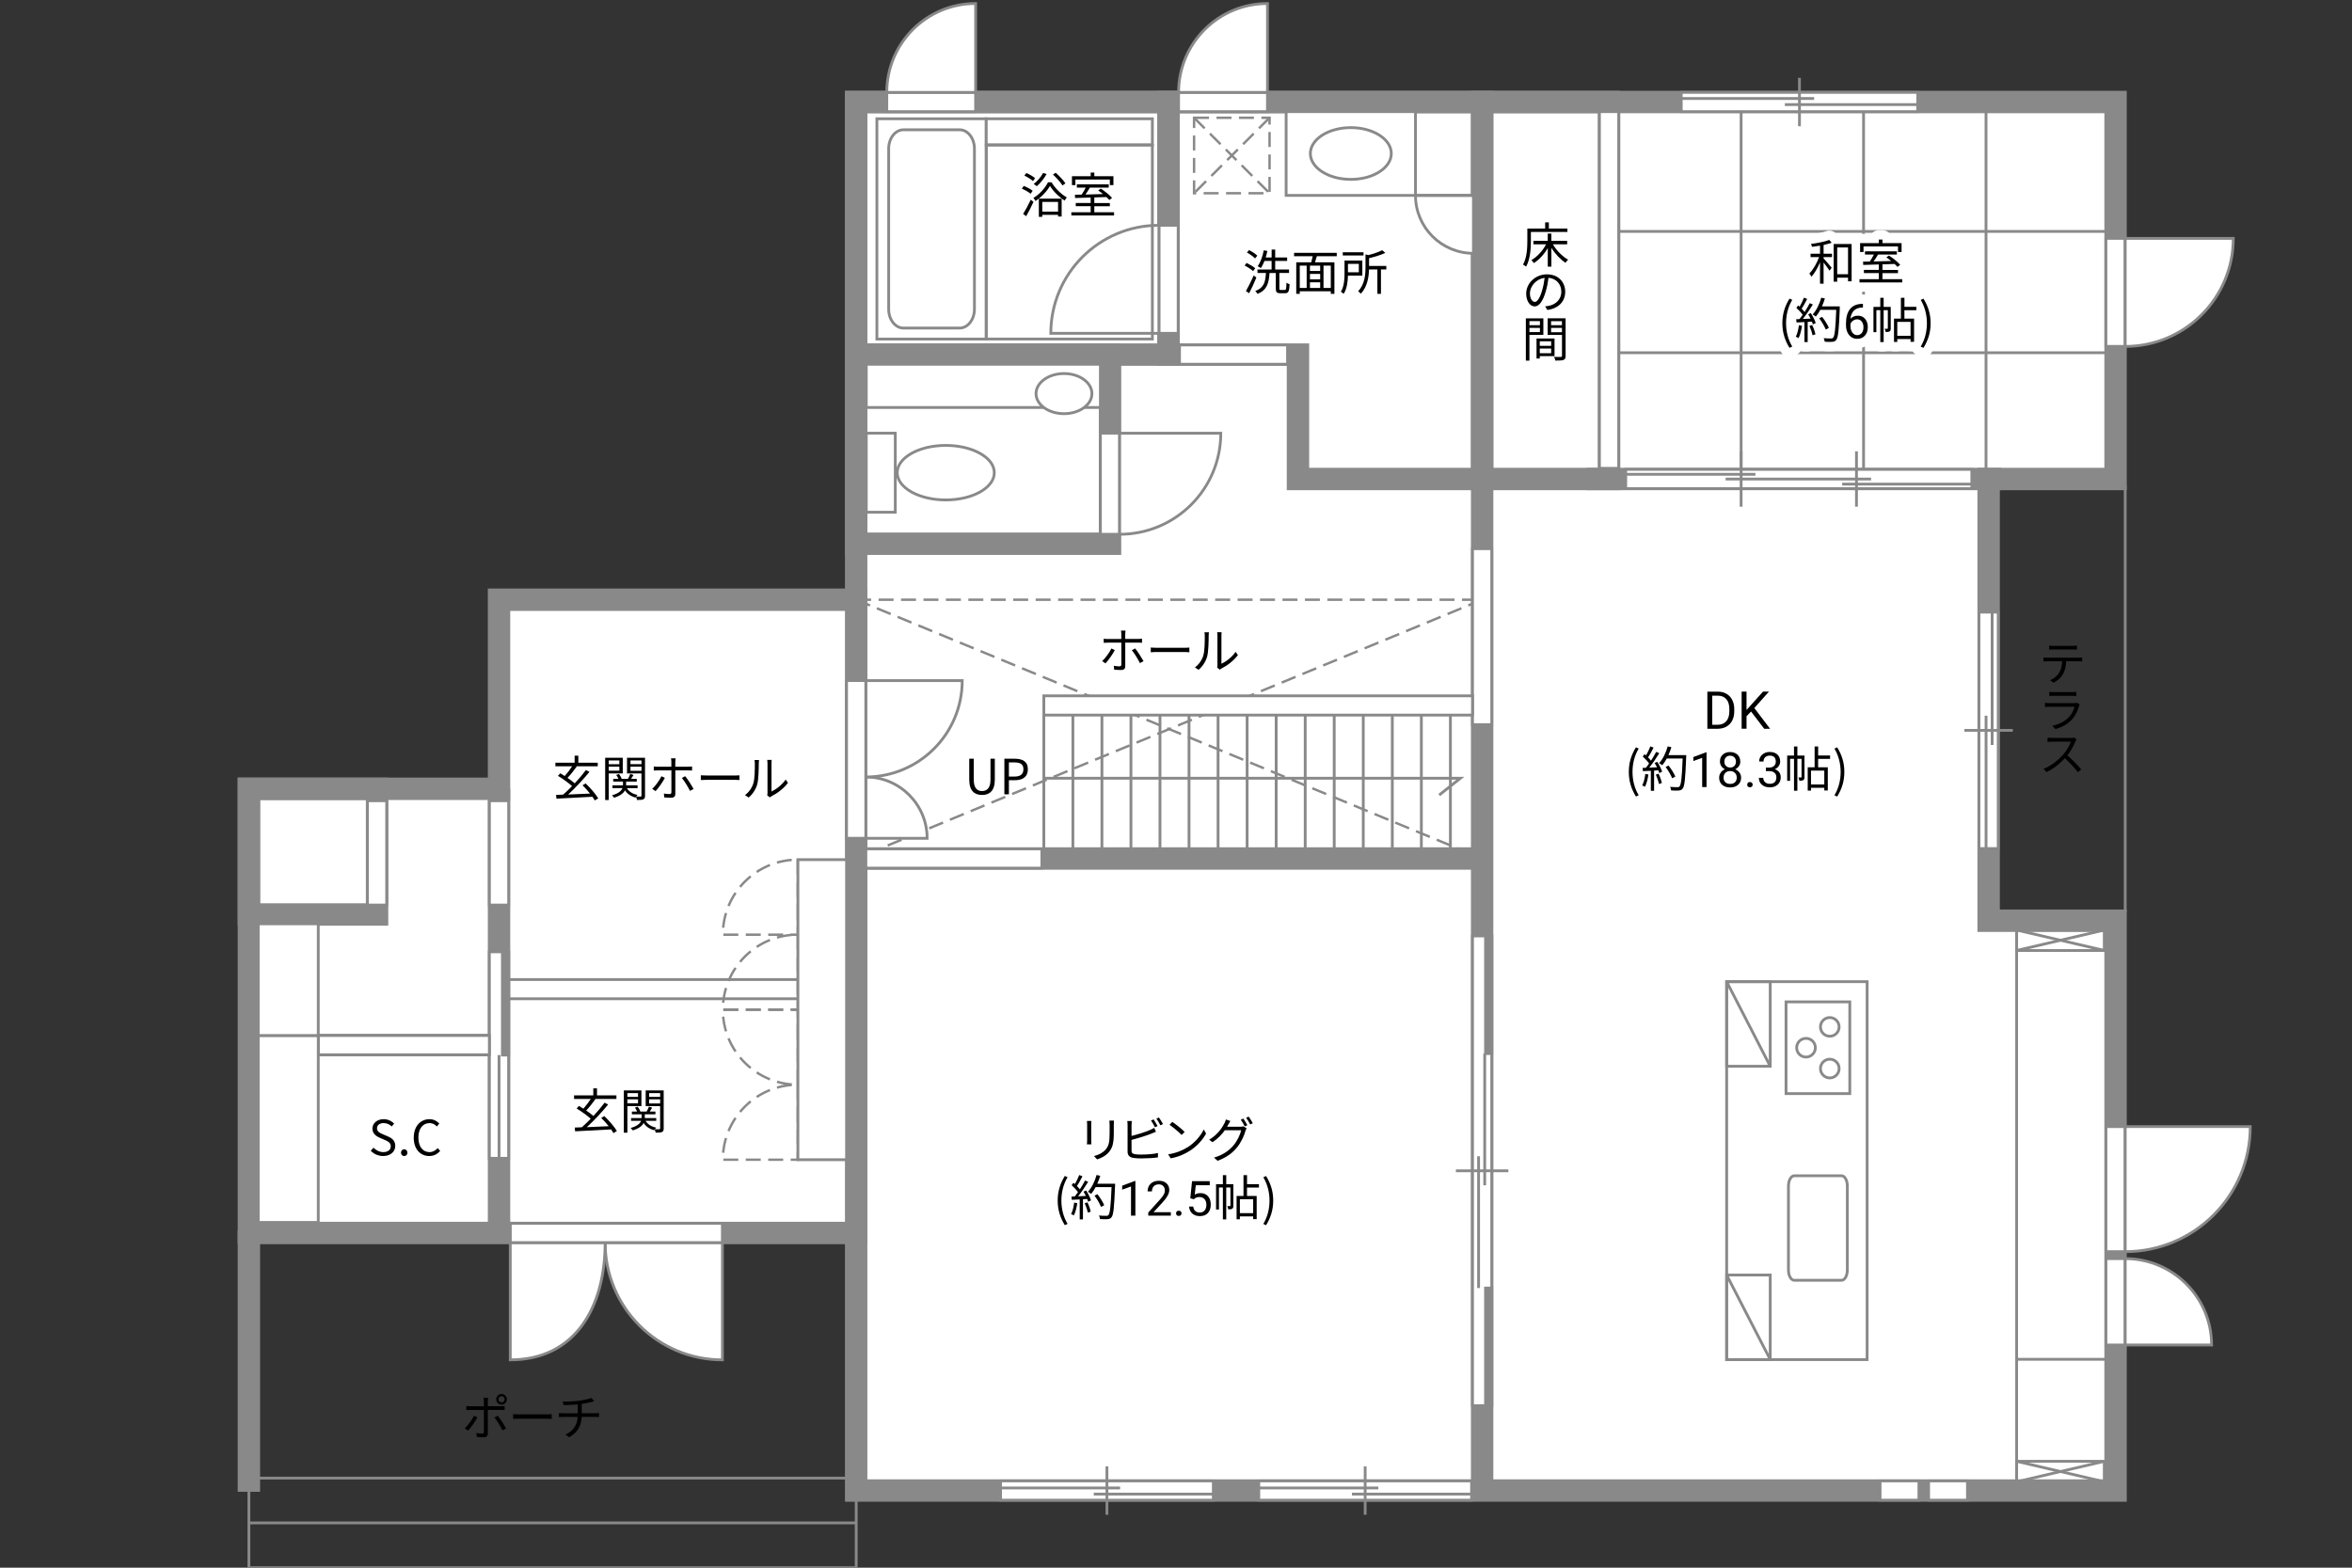 <?xml version="1.0" encoding="UTF-8"?>
<svg id="Campus" xmlns="http://www.w3.org/2000/svg" viewBox="0 0 630 420">
  <rect x="0" y="0" width="630" height="420" fill="#333333" stroke="none"/>
  <defs>
    <style>
      .cls-1, .cls-2, .cls-3, .cls-4, .cls-5 {
        fill: none;
      }

      .cls-2, .cls-6 {
        stroke-dasharray: 0 0 4.01 2;
        stroke-width: .65px;
      }

      .cls-2, .cls-6, .cls-7, .cls-8, .cls-9, .cls-10, .cls-11, .cls-4, .cls-5 {
        stroke: #898989;
      }

      .cls-6, .cls-7, .cls-9, .cls-10, .cls-11 {
        fill: #fff;
      }

      .cls-3 {
        stroke: #fff;
        stroke-linecap: round;
        stroke-linejoin: round;
        stroke-width: 5px;
      }

      .cls-7, .cls-8, .cls-10, .cls-11, .cls-5 {
        stroke-width: .75px;
      }

      .cls-8 {
        fill: #898989;
      }

      .cls-9, .cls-4 {
        stroke-width: 6px;
      }

      .cls-10 {
        stroke-dasharray: 0 0 0 .81 0 0;
      }

      .cls-11 {
        opacity: 0;
      }
    </style>
  </defs>
  <polygon class="cls-9" points="566.67 128.33 566.67 27.33 229.33 27.33 229.33 399.33 566.67 399.33 566.67 246.67 532.67 246.67 532.67 128.33 566.67 128.33"/>
  <rect class="cls-5" x="66.67" y="396" width="162.67" height="24"/>
  <rect class="cls-7" x="462.5" y="263" width="37.62" height="101.25"/>
  <path class="cls-7" d="m493.28,343c.86,0,1.54-1.23,1.54-2.75v-22.5c0-1.52-.68-2.75-1.54-2.75h-12.68c-.85,0-1.55,1.24-1.55,2.75v22.5c0,1.52.7,2.75,1.55,2.75h12.68Z"/>
  <g>
    <rect class="cls-7" x="478.4" y="268.41" width="17.08" height="24.58"/>
    <g>
      <g>
        <path class="cls-7" d="m490.12,283.77c-1.38,0-2.5,1.12-2.5,2.51s1.12,2.51,2.5,2.51,2.5-1.12,2.5-2.51-1.12-2.51-2.5-2.51Z"/>
        <path class="cls-7" d="m490.12,272.61c-1.38,0-2.5,1.13-2.5,2.51s1.12,2.5,2.5,2.5,2.5-1.12,2.5-2.5-1.12-2.51-2.5-2.51Z"/>
      </g>
      <path class="cls-7" d="m483.75,278.19c-1.38,0-2.5,1.12-2.5,2.5s1.12,2.51,2.5,2.51,2.51-1.13,2.51-2.51-1.12-2.5-2.51-2.5Z"/>
    </g>
  </g>
  <rect class="cls-4" x="397" y="27.33" width="34" height="101"/>
  <line class="cls-4" x1="536" y1="128.33" x2="425" y2="128.33"/>
  <rect class="cls-4" x="229.33" y="95" width="68" height="50.67"/>
  <rect class="cls-4" x="229.33" y="27.33" width="83.67" height="67.67"/>
  <polygon class="cls-4" points="313 27.33 313 95 347.67 95 347.67 128.33 397 128.33 397 27.33 313 27.33"/>
  <line class="cls-4" x1="397" y1="128.33" x2="397" y2="399.33"/>
  <polygon class="cls-9" points="133.67 160.67 133.67 211.33 66.67 211.33 66.67 330.33 229.33 330.33 229.33 160.67 133.67 160.67"/>
  <line class="cls-4" x1="133.67" y1="211.33" x2="133.67" y2="330.33"/>
  <line class="cls-4" x1="229.33" y1="230" x2="397" y2="230"/>
  <rect class="cls-4" x="66.67" y="211.33" width="34.33" height="33.67"/>
  <line class="cls-4" x1="66.67" y1="280" x2="133.67" y2="280"/>
  <polygon class="cls-5" points="229.33 267.58 133.67 267.58 133.67 262.43 229.33 262.43 229.33 267.58 229.33 267.58"/>
  <g>
    <rect class="cls-7" x="131.08" y="255" width="5.16" height="55.32"/>
    <rect class="cls-8" x="134.57" y="255" width="1.67" height="27.66"/>
    <line class="cls-10" x1="132.83" y1="255" x2="132.83" y2="282.66"/>
    <line class="cls-7" x1="133.67" y1="282.66" x2="133.67" y2="310.32"/>
    <rect class="cls-11" x="131.08" y="282.66" width="5.16" height="27.66"/>
    <rect class="cls-11" x="131.08" y="255" width="5.16" height="55.32"/>
  </g>
  <g>
    <rect class="cls-7" x="394.42" y="250.75" width="5.16" height="125.84"/>
    <rect class="cls-8" x="397.91" y="250.75" width="1.67" height="31.51"/>
    <line class="cls-10" x1="396.17" y1="250.75" x2="396.17" y2="282.26"/>
    <rect class="cls-8" x="397.91" y="345.08" width="1.67" height="31.51"/>
    <line class="cls-10" x1="396.17" y1="376.59" x2="396.17" y2="345.08"/>
    <line class="cls-7" x1="404.03" y1="313.67" x2="389.97" y2="313.67"/>
    <line class="cls-7" x1="397.69" y1="317.56" x2="397.69" y2="282.26"/>
    <line class="cls-7" x1="396.05" y1="345.08" x2="396.05" y2="309.78"/>
    <rect class="cls-1" x="394.42" y="250.75" width="5.16" height="125.84"/>
  </g>
  <g>
    <g>
      <rect class="cls-7" x="435.46" y="125.75" width="92.71" height="5.16"/>
      <line class="cls-7" x1="493.44" y1="129.7" x2="528.17" y2="129.7"/>
      <line class="cls-7" x1="435.46" y1="127.07" x2="470.2" y2="127.07"/>
      <line class="cls-7" x1="462.22" y1="128.34" x2="501.18" y2="128.34"/>
      <rect class="cls-11" x="435.46" y="125.75" width="92.71" height="5.16"/>
    </g>
    <g>
      <line class="cls-7" x1="497.27" y1="135.75" x2="497.27" y2="120.91"/>
      <line class="cls-7" x1="466.37" y1="135.75" x2="466.37" y2="120.91"/>
    </g>
  </g>
  <g>
    <rect class="cls-7" x="232.04" y="116.05" width="7.77" height="21.18"/>
    <path class="cls-7" d="m253.33,133.94c-7.18,0-13-3.27-13-7.3s5.82-7.31,13-7.31,13,3.27,13,7.31-5.82,7.3-13,7.3Z"/>
  </g>
  <g>
    <rect class="cls-7" x="234.88" y="31.82" width="29.29" height="59.02"/>
    <path class="cls-7" d="m241.99,34.77c-2.18,0-3.95,2.28-3.95,5.05v43.03c0,2.78,1.77,5.04,3.95,5.04h15.07c2.17,0,3.95-2.27,3.95-5.04v-43.03c0-2.77-1.78-5.05-3.95-5.05h-15.07Z"/>
  </g>
  <g>
    <rect class="cls-7" x="232.04" y="97.59" width="62.71" height="11.58"/>
    <path class="cls-7" d="m292.48,105.46c0,2.97-3.35,5.37-7.48,5.37s-7.49-2.41-7.49-5.37,3.35-5.38,7.49-5.38,7.48,2.41,7.48,5.38Z"/>
  </g>
  <g>
    <rect class="cls-7" x="344.5" y="29.91" width="34.65" height="22.44"/>
    <path class="cls-7" d="m372.67,41.13c0,3.82-4.85,6.93-10.84,6.93s-10.84-3.11-10.84-6.93,4.85-6.94,10.84-6.94,10.84,3.11,10.84,6.94Z"/>
  </g>
  <g>
    <rect class="cls-6" x="319.84" y="31.55" width="20.22" height="20.22"/>
    <line class="cls-6" x1="340.06" y1="31.55" x2="319.84" y2="51.76"/>
    <line class="cls-6" x1="319.84" y1="31.55" x2="340.06" y2="51.76"/>
  </g>
  <g>
    <rect class="cls-2" x="229.33" y="160.67" width="167.67" height="69.33"/>
    <line class="cls-2" x1="397" y1="160.67" x2="229.33" y2="230"/>
    <line class="cls-2" x1="229.33" y1="160.67" x2="397" y2="230"/>
  </g>
  <rect class="cls-7" x="98.42" y="214.53" width="5.16" height="27.94"/>
  <rect class="cls-7" x="131.09" y="214.53" width="5.16" height="27.94"/>
  <rect class="cls-7" x="85.25" y="277.42" width="45.83" height="5.16"/>
  <g>
    <rect class="cls-7" x="310.42" y="60.36" width="5.16" height="28.94"/>
    <path class="cls-7" d="m310.42,60.36v28.94h-28.95c0-15.98,12.96-28.94,28.95-28.94Z"/>
  </g>
  <rect class="cls-7" x="315.94" y="92.42" width="28.94" height="5.16"/>
  <g>
    <rect class="cls-7" x="237.53" y="24.75" width="23.8" height="5.16"/>
    <path class="cls-7" d="m237.53,24.75h23.8V.94c-13.15,0-23.8,10.66-23.8,23.81Z"/>
  </g>
  <g>
    <rect class="cls-7" x="315.69" y="24.75" width="23.81" height="5.16"/>
    <path class="cls-7" d="m315.69,24.75h23.81V.94c-13.15,0-23.81,10.66-23.81,23.81Z"/>
  </g>
  <path class="cls-7" d="m379.15,52.35h15.52v15.52c-8.57,0-15.52-6.95-15.52-15.52Z"/>
  <g>
    <rect class="cls-7" x="564.08" y="63.86" width="5.16" height="28.94"/>
    <path class="cls-7" d="m569.25,92.81v-28.94h28.95c0,15.98-12.96,28.94-28.95,28.94Z"/>
  </g>
  <rect class="cls-7" x="428.42" y="29.91" width="5.16" height="95.56"/>
  <rect class="cls-7" x="394.42" y="147" width="5.16" height="47.14"/>
  <rect class="cls-7" x="231.93" y="227.42" width="47.14" height="5.16"/>
  <g>
    <rect class="cls-7" x="294.75" y="116.06" width="5.16" height="27.08"/>
    <path class="cls-7" d="m299.91,143.14v-27.08h27.09c0,14.96-12.13,27.08-27.09,27.08Z"/>
  </g>
  <g>
    <rect class="cls-7" x="564.09" y="337.2" width="5.16" height="23.14"/>
    <path class="cls-7" d="m569.25,337.2v23.14h23.14c0-12.78-10.36-23.14-23.14-23.14Z"/>
  </g>
  <g>
    <rect class="cls-7" x="564.09" y="301.83" width="5.16" height="33.5"/>
    <path class="cls-7" d="m569.25,335.33v-33.5h33.5c0,18.5-15,33.5-33.5,33.5Z"/>
  </g>
  <g>
    <rect class="cls-7" x="450.33" y="24.75" width="63.34" height="5.16"/>
    <line class="cls-7" x1="482" y1="33.82" x2="482" y2="20.85"/>
    <line class="cls-7" x1="478.08" y1="28.02" x2="513.67" y2="28.02"/>
    <line class="cls-7" x1="450.33" y1="26.39" x2="485.93" y2="26.39"/>
    <rect class="cls-11" x="455.05" y="24.75" width="53.89" height="5.16"/>
  </g>
  <g>
    <rect class="cls-7" x="530.08" y="164" width="5.16" height="63.34"/>
    <line class="cls-7" x1="526.18" y1="195.67" x2="539.15" y2="195.67"/>
    <line class="cls-7" x1="531.98" y1="191.74" x2="531.98" y2="227.33"/>
    <line class="cls-7" x1="533.61" y1="164" x2="533.61" y2="199.59"/>
    <rect class="cls-11" x="530.08" y="168.72" width="5.16" height="53.89"/>
  </g>
  <g>
    <rect class="cls-7" x="268" y="396.75" width="57" height="5.16"/>
    <line class="cls-7" x1="296.5" y1="392.85" x2="296.5" y2="405.82"/>
    <line class="cls-7" x1="300.03" y1="398.64" x2="268" y2="398.64"/>
    <line class="cls-7" x1="325" y1="400.28" x2="292.97" y2="400.28"/>
    <rect class="cls-11" x="272.25" y="396.75" width="48.5" height="5.16"/>
  </g>
  <g>
    <rect class="cls-7" x="337.17" y="396.75" width="57" height="5.16"/>
    <line class="cls-7" x1="365.67" y1="392.85" x2="365.67" y2="405.82"/>
    <line class="cls-7" x1="369.2" y1="398.64" x2="337.17" y2="398.64"/>
    <line class="cls-7" x1="394.17" y1="400.28" x2="362.13" y2="400.28"/>
    <rect class="cls-11" x="341.42" y="396.75" width="48.5" height="5.16"/>
  </g>
  <g>
    <path class="cls-7" d="m231.91,208.16v16.43h16.43c0-9.07-7.36-16.43-16.43-16.43Z"/>
    <g>
      <path class="cls-7" d="m231.91,208.16v-25.82h25.83c0,14.26-11.56,25.82-25.83,25.82Z"/>
      <rect class="cls-7" x="226.75" y="182.33" width="5.16" height="42.25"/>
    </g>
  </g>
  <g>
    <g>
      <path class="cls-7" d="m162.09,332.91h31.41v31.41c-17.34,0-31.41-14.06-31.41-31.41Z"/>
      <path class="cls-7" d="m162.09,332.91h-25.41v31.41c17.34,0,25.41-14.06,25.41-31.41Z"/>
    </g>
    <rect class="cls-7" x="136.69" y="327.75" width="56.81" height="5.16"/>
  </g>
  <rect class="cls-7" x="503.59" y="396.75" width="10.41" height="5.16"/>
  <rect class="cls-7" x="516.59" y="396.75" width="10.41" height="5.16"/>
  <path class="cls-2" d="m213.72,290.6v20.1h-20.1c0-11.1,9-20.1,20.1-20.1Z"/>
  <path class="cls-2" d="m213.72,290.6v-20.1h-20.1c0,11.1,9,20.1,20.1,20.1Z"/>
  <path class="cls-2" d="m213.72,250.4v20.1h-20.1c0-11.1,9-20.1,20.1-20.1Z"/>
  <path class="cls-2" d="m213.72,230.31v20.1h-20.1c0-11.1,9-20.1,20.1-20.1Z"/>
  <rect class="cls-7" x="213.72" y="230.31" width="13.04" height="80.39"/>
  <rect class="cls-7" x="69.17" y="277.42" width="16.08" height="50.08"/>
  <rect class="cls-7" x="69.17" y="247.5" width="16.08" height="29.92"/>
  <rect class="cls-7" x="264.17" y="31.82" width="44.5" height="7.02"/>
  <rect class="cls-5" x="264.17" y="38.83" width="44.5" height="52"/>
  <line class="cls-5" x1="379.15" y1="52.35" x2="394.5" y2="52.35"/>
  <line class="cls-5" x1="466.37" y1="29.91" x2="466.37" y2="125.75"/>
  <line class="cls-5" x1="499.17" y1="29.91" x2="499.17" y2="125.75"/>
  <line class="cls-5" x1="531.97" y1="29.91" x2="531.97" y2="125.75"/>
  <line class="cls-5" x1="433.58" y1="62" x2="564.08" y2="62"/>
  <line class="cls-5" x1="433.58" y1="94.5" x2="564.08" y2="94.5"/>
  <line class="cls-5" x1="279.6" y1="191.58" x2="279.6" y2="227.17"/>
  <line class="cls-5" x1="287.38" y1="191.58" x2="287.38" y2="227.17"/>
  <line class="cls-5" x1="295.16" y1="191.58" x2="295.16" y2="227.17"/>
  <line class="cls-5" x1="302.93" y1="191.58" x2="302.93" y2="227.17"/>
  <line class="cls-5" x1="310.71" y1="191.58" x2="310.71" y2="227.17"/>
  <line class="cls-5" x1="318.49" y1="191.58" x2="318.49" y2="227.17"/>
  <line class="cls-5" x1="326.27" y1="191.58" x2="326.27" y2="227.17"/>
  <line class="cls-5" x1="334.05" y1="191.58" x2="334.05" y2="227.17"/>
  <line class="cls-5" x1="341.83" y1="191.58" x2="341.83" y2="227.17"/>
  <line class="cls-5" x1="349.61" y1="191.58" x2="349.61" y2="227.17"/>
  <line class="cls-5" x1="357.38" y1="191.58" x2="357.38" y2="227.17"/>
  <line class="cls-5" x1="365.16" y1="191.58" x2="365.16" y2="227.17"/>
  <line class="cls-5" x1="372.94" y1="191.58" x2="372.94" y2="227.17"/>
  <line class="cls-5" x1="380.72" y1="191.58" x2="380.72" y2="227.17"/>
  <line class="cls-5" x1="388.5" y1="191.58" x2="388.5" y2="227.17"/>
  <rect class="cls-7" x="279.6" y="186.42" width="114.82" height="5.16"/>
  <polyline class="cls-5" points="279.6 208.5 391.17 208.5 385.5 213"/>
  <g>
    <rect class="cls-5" x="462.5" y="263" width="11.67" height="22.66"/>
    <line class="cls-5" x1="474.17" y1="285.67" x2="462.5" y2="263"/>
  </g>
  <g>
    <rect class="cls-5" x="462.5" y="341.59" width="11.67" height="22.66"/>
    <line class="cls-5" x1="474.17" y1="364.25" x2="462.5" y2="341.59"/>
  </g>
  <line class="cls-5" x1="540.17" y1="249.33" x2="540.17" y2="397.5"/>
  <g>
    <rect class="cls-5" x="540.17" y="391.5" width="23.48" height="5.48"/>
    <line class="cls-5" x1="540.17" y1="396.98" x2="563.65" y2="391.5"/>
    <line class="cls-5" x1="563.65" y1="396.98" x2="540.17" y2="391.5"/>
  </g>
  <g>
    <rect class="cls-5" x="540.17" y="249.17" width="23.48" height="5.48"/>
    <line class="cls-5" x1="540.17" y1="254.64" x2="563.65" y2="249.17"/>
    <line class="cls-5" x1="563.65" y1="254.64" x2="540.17" y2="249.17"/>
  </g>
  <line class="cls-5" x1="564.67" y1="364.17" x2="540.17" y2="364.17"/>
  <line class="cls-5" x1="569.25" y1="244.5" x2="569.25" y2="130"/>
  <line class="cls-4" x1="66.67" y1="329.67" x2="66.67" y2="399.67"/>
  <line class="cls-5" x1="229.33" y1="408" x2="66.67" y2="408"/>
  <g>
    <path d="m276.07,51.92c-.51-.44-1.52-1.03-2.37-1.38l.53-.73c.82.33,1.86.87,2.38,1.3l-.55.81Zm-2.02,5.4c.59-.92,1.42-2.47,2.05-3.82l.73.58c-.57,1.27-1.31,2.7-1.95,3.84l-.83-.6Zm2.64-8.81c-.48-.46-1.48-1.08-2.3-1.46l.52-.7c.82.35,1.85.92,2.34,1.39l-.56.77Zm4.98.34c.98,1.63,2.6,3.22,4.08,4.03-.19.23-.43.6-.57.87-1.47-.92-3.07-2.51-3.94-3.94-.78,1.39-2.27,3.03-3.89,4.04-.1-.26-.35-.6-.55-.82,1.64-.96,3.19-2.7,3.91-4.19h.95Zm-1.33-2.22c-.68,1.21-1.69,2.46-2.63,3.26-.18-.17-.57-.45-.82-.6.98-.73,1.91-1.85,2.51-2.95l.94.29Zm-2.08,6.6h6.11v4.78h-.96v-.46h-4.23v.55h-.92v-4.88Zm.92.87v2.6h4.23v-2.6h-4.23Zm5.41-4.42c-.49-.81-1.59-2.04-2.55-2.92l.74-.48c.98.86,2.09,2.04,2.6,2.85l-.79.56Z"/>
    <path d="m298.41,56.86v.87h-11.44v-.87h5.17v-1.62h-3.99v-.86h3.99v-1.46c-1.57.05-3.03.09-4.17.13l-.05-.88c.53-.01,1.14-.01,1.81-.03.38-.56.79-1.27,1.1-1.88h-2.39v-.86h8.54v.86h-5.04c-.36.61-.79,1.29-1.2,1.86,1.46-.04,3.09-.08,4.72-.13-.43-.35-.88-.69-1.3-.98l.69-.48c1.09.69,2.4,1.74,3.02,2.5l-.73.55c-.2-.23-.46-.51-.77-.79-1.08.04-2.18.08-3.25.1v1.5h4.16v.86h-4.16v1.62h5.29Zm-10.36-7.27h-.92v-2.39h5.02v-.96h.97v.96h5.12v2.39h-.96v-1.5h-9.23v1.5Z"/>
  </g>
  <g>
    <path d="m335.66,72.65c-.48-.47-1.47-1.1-2.28-1.51l.53-.69c.79.38,1.81.96,2.31,1.42l-.57.78Zm.87,1.7c-.55,1.37-1.3,2.99-1.94,4.21l-.86-.58c.6-1.03,1.46-2.73,2.09-4.19l.7.56Zm-.35-5.11c-.46-.49-1.4-1.16-2.18-1.59l.57-.65c.78.39,1.74,1.01,2.21,1.5l-.6.74Zm7.98,8.45c.32,0,.39-.27.43-1.95.21.17.58.34.84.4-.09,1.91-.31,2.42-1.18,2.42h-1.31c-.96,0-1.21-.29-1.21-1.29v-4.13h-1.68c-.18,2.77-.69,4.58-3.22,5.6-.1-.23-.38-.6-.6-.77,2.33-.86,2.72-2.42,2.86-4.84h-2.26v-.92h3.78v-2.31h-1.9c-.3.74-.62,1.42-1,1.94-.19-.14-.61-.42-.84-.52.78-1.03,1.33-2.64,1.64-4.26l.96.18c-.12.6-.26,1.18-.44,1.74h1.59v-2.12h.95v2.12h3.2v.92h-3.2v2.31h3.71v.92h-2.59v4.12c0,.36.05.43.38.43h1.11Z"/>
    <path d="m352.73,68.65c-.16.55-.34,1.13-.51,1.62h5.21v8.46h-.97v-.69h-8.31v.69h-.94v-8.46h4.02c.14-.49.27-1.09.38-1.62h-4.98v-.92h11.43v.92h-5.33Zm-4.58,8.5h1.85v-5.98h-1.85v5.98Zm5.47-5.98h-2.74v1.43h2.74v-1.43Zm0,2.22h-2.74v1.46h2.74v-1.46Zm-2.74,3.76h2.74v-1.51h-2.74v1.51Zm5.58-5.98h-1.95v5.98h1.95v-5.98Z"/>
    <path d="m361.06,73.83c-.04,1.57-.26,3.55-1.16,4.9-.14-.16-.55-.47-.74-.58.88-1.4.98-3.38.98-4.85v-3.5h4.77v4.03h-3.85Zm4.17-5.38h-5.56v-.87h5.56v.87Zm-4.17,2.24v2.26h2.91v-2.26h-2.91Zm10.27,1.5h-1.43v6.54h-.96v-6.54h-2.24c-.05,2.03-.44,4.64-2.2,6.51-.14-.21-.48-.53-.72-.65,1.79-1.91,1.98-4.5,1.98-6.46v-3.44l.77.19c1.38-.35,2.83-.83,3.68-1.31l.86.71c-1.17.57-2.83,1.07-4.35,1.43v2.08h4.62v.94Z"/>
  </g>
  <g>
    <path d="m159.32,214.43c-.17-.29-.38-.62-.64-.97-3.5.2-7.19.38-9.63.51l-.1-1.01c.56-.01,1.2-.04,1.89-.07.74-.65,1.57-1.44,2.39-2.29-.96-.87-2.52-1.98-3.77-2.74l.6-.69c.38.22.79.47,1.21.73.68-.75,1.44-1.77,1.98-2.61h-4.48v-.95h5.15v-1.89h.99v1.89h5.2v.95h-5.79l.16.07c-.73,1.03-1.66,2.21-2.47,3.04.73.49,1.43,1,1.94,1.46,1.12-1.2,2.18-2.46,2.99-3.56l.95.49c-1.62,2-3.84,4.36-5.71,6.07,1.79-.08,3.85-.17,5.86-.26-.62-.78-1.34-1.57-2-2.22l.83-.49c1.3,1.22,2.7,2.89,3.37,3.99l-.9.57Z"/>
    <path d="m163.05,207.2v7.14h-.95v-11.32h4.71v4.19h-3.76Zm0-3.46v1h2.85v-1h-2.85Zm2.85,2.74v-1.08h-2.85v1.08h2.85Zm6.88,6.69c0,.52-.1.81-.46.98-.33.16-.88.17-1.7.17-.03-.23-.14-.61-.26-.86-.05.08-.1.16-.13.22-1.27-.34-2.22-1.01-2.82-1.95-.38.73-1.2,1.46-2.92,1.99-.12-.18-.38-.48-.57-.65,1.83-.51,2.55-1.25,2.81-1.92h-2.69v-.74h2.83v-1.01h-2.61v-.73h1.39c-.13-.34-.35-.75-.59-1.05l.75-.25c.31.4.61.94.7,1.3h1.69c.22-.4.49-.94.62-1.33l.87.29c-.22.35-.45.73-.66,1.04h1.53v.73h-2.85v1.01h3.07v.74h-2.86c.55.92,1.52,1.56,2.85,1.82-.12.1-.26.27-.38.43.55.03,1.05.03,1.21.01.17,0,.22-.07.22-.25v-5.95h-3.87v-4.2h4.82v10.17Zm-3.9-9.44v1h2.95v-1h-2.95Zm2.95,2.77v-1.1h-2.95v1.1h2.95Z"/>
    <path d="m175.6,211.96l-.9-.61c.87-.79,1.98-2.34,2.48-3.39l.91.44c-.55,1.11-1.75,2.77-2.5,3.56Zm5.28-7.89v1.34h3.43c.31,0,.74-.03,1.07-.06v1.08c-.35-.03-.74-.04-1.05-.04h-3.44v6.3c0,.68-.33,1.03-1.12,1.03-.55,0-1.31-.03-1.85-.09l-.09-1.03c.57.1,1.16.14,1.5.14s.51-.14.51-.49v-5.86h-3.6c-.4,0-.77.01-1.12.05v-1.1c.36.05.69.08,1.1.08h3.61v-1.34c0-.27-.04-.73-.09-.92h1.22c-.03.18-.08.65-.08.92Zm4.9,7.29l-.96.53c-.51-1.03-1.48-2.64-2.17-3.46l.88-.48c.7.83,1.73,2.47,2.25,3.41Z"/>
    <path d="m189.54,207.77h7.12c.65,0,1.12-.04,1.4-.06v1.27c-.26-.01-.81-.06-1.39-.06h-7.14c-.71,0-1.4.03-1.81.06v-1.27c.39.03,1.08.06,1.81.06Z"/>
    <path d="m201.8,209.8c.38-1.18.39-3.78.39-5.23,0-.39-.04-.68-.09-.95h1.2c-.01.16-.06.55-.06.94,0,1.44-.05,4.23-.4,5.53-.39,1.39-1.22,2.67-2.31,3.58l-.98-.66c1.09-.78,1.87-1.94,2.26-3.2Zm3.78,2.54v-7.79c0-.49-.06-.87-.08-.96h1.2c-.01.09-.05.47-.05.96v7.5c1.2-.55,2.79-1.73,3.8-3.2l.61.88c-1.12,1.52-2.93,2.86-4.43,3.6-.21.12-.35.22-.44.3l-.69-.57c.05-.21.09-.47.09-.73Z"/>
  </g>
  <g>
    <path d="m296.12,177.73l-.9-.61c.87-.79,1.98-2.34,2.48-3.39l.91.44c-.55,1.1-1.75,2.77-2.5,3.56Zm5.28-7.89v1.34h3.43c.31,0,.74-.03,1.07-.06v1.08c-.35-.03-.74-.04-1.05-.04h-3.44v6.31c0,.68-.33,1.03-1.12,1.03-.55,0-1.31-.03-1.85-.09l-.09-1.03c.57.1,1.16.14,1.5.14s.51-.14.51-.49v-5.86h-3.6c-.4,0-.77.01-1.12.05v-1.1c.36.05.69.08,1.1.08h3.61v-1.34c0-.27-.04-.73-.09-.92h1.22c-.03.18-.08.65-.08.92Zm4.9,7.29l-.96.53c-.51-1.03-1.48-2.64-2.17-3.46l.88-.48c.7.83,1.73,2.47,2.25,3.41Z"/>
    <path d="m310.06,173.55h7.12c.65,0,1.12-.04,1.4-.07v1.27c-.26-.01-.81-.07-1.39-.07h-7.14c-.71,0-1.4.03-1.81.07v-1.27c.39.03,1.08.07,1.81.07Z"/>
    <path d="m322.32,175.58c.38-1.18.39-3.78.39-5.23,0-.39-.04-.68-.09-.95h1.2c-.01.16-.07.55-.07.94,0,1.44-.05,4.23-.4,5.53-.39,1.39-1.22,2.67-2.31,3.58l-.97-.66c1.09-.78,1.87-1.94,2.26-3.2Zm3.78,2.54v-7.79c0-.49-.07-.87-.08-.96h1.2c-.01.09-.05.47-.05.96v7.5c1.2-.55,2.79-1.73,3.8-3.2l.61.88c-1.12,1.52-2.92,2.86-4.43,3.6-.21.12-.35.22-.44.3l-.69-.57c.05-.21.09-.47.09-.73Z"/>
  </g>
  <g>
    <path d="m259.62,208.87v-5.6h1.21v5.64c0,2.3.98,3.02,2.21,3.02s2.27-.71,2.27-3.02v-5.64h1.16v5.6c0,3.07-1.48,4.11-3.43,4.11s-3.42-1.04-3.42-4.11Z"/>
    <path d="m269.03,203.27h2.73c2.13,0,3.56.73,3.56,2.81s-1.42,2.95-3.51,2.95h-1.57v3.78h-1.21v-9.54Zm2.63,4.78c1.68,0,2.47-.61,2.47-1.98s-.84-1.82-2.52-1.82h-1.37v3.8h1.42Z"/>
  </g>
  <g>
    <path d="m164.32,303.55c-.17-.29-.38-.62-.64-.97-3.5.2-7.19.38-9.63.51l-.1-1.01c.56-.01,1.2-.04,1.89-.07.74-.65,1.57-1.44,2.39-2.29-.96-.87-2.52-1.98-3.77-2.74l.6-.69c.38.22.79.47,1.21.73.68-.75,1.44-1.77,1.98-2.61h-4.48v-.95h5.15v-1.88h.99v1.88h5.2v.95h-5.79l.16.07c-.73,1.03-1.66,2.21-2.47,3.04.73.49,1.43,1,1.94,1.46,1.12-1.2,2.18-2.46,2.99-3.56l.95.49c-1.62,2-3.84,4.36-5.71,6.07,1.79-.08,3.85-.17,5.86-.26-.62-.78-1.34-1.57-2-2.22l.83-.49c1.3,1.22,2.7,2.89,3.37,3.99l-.9.57Z"/>
    <path d="m168.05,296.32v7.14h-.95v-11.32h4.71v4.19h-3.76Zm0-3.46v1h2.85v-1h-2.85Zm2.85,2.74v-1.08h-2.85v1.08h2.85Zm6.88,6.7c0,.52-.1.81-.46.98-.33.16-.88.17-1.7.17-.03-.23-.14-.61-.26-.86-.05.08-.1.16-.13.22-1.27-.34-2.22-1.01-2.82-1.95-.38.73-1.2,1.46-2.92,1.99-.12-.18-.38-.48-.57-.65,1.83-.51,2.55-1.25,2.81-1.92h-2.69v-.74h2.83v-1.01h-2.61v-.73h1.39c-.13-.34-.35-.75-.59-1.05l.75-.25c.31.4.61.94.7,1.3h1.69c.22-.4.49-.94.62-1.33l.87.29c-.22.35-.45.73-.66,1.04h1.53v.73h-2.85v1.01h3.07v.74h-2.86c.55.92,1.52,1.56,2.85,1.82-.12.1-.26.27-.38.43.55.03,1.05.03,1.21.01.17,0,.22-.07.22-.25v-5.95h-3.87v-4.2h4.82v10.17Zm-3.9-9.44v1h2.95v-1h-2.95Zm2.95,2.77v-1.11h-2.95v1.11h2.95Z"/>
  </g>
  <g>
    <path d="m99.31,308.3l.73-.82c.68.71,1.64,1.18,2.63,1.18,1.25,0,2-.62,2-1.56s-.69-1.29-1.59-1.69l-1.38-.6c-.88-.38-1.94-1.05-1.94-2.44,0-1.47,1.27-2.53,3-2.53,1.13,0,2.13.48,2.81,1.18l-.64.77c-.58-.55-1.29-.9-2.17-.9-1.08,0-1.78.55-1.78,1.4,0,.92.83,1.27,1.57,1.59l1.36.58c1.1.48,1.96,1.13,1.96,2.55,0,1.51-1.25,2.7-3.24,2.7-1.35,0-2.51-.55-3.34-1.42Z"/>
    <path d="m107.41,308.82c0-.55.39-.92.86-.92s.86.38.86.92-.39.9-.86.9-.86-.36-.86-.9Z"/>
    <path d="m110.83,304.79c0-3.08,1.81-4.95,4.23-4.95,1.16,0,2.07.57,2.61,1.18l-.65.78c-.49-.53-1.13-.91-1.95-.91-1.81,0-3,1.48-3,3.86s1.14,3.91,2.96,3.91c.91,0,1.6-.4,2.21-1.07l.66.75c-.75.87-1.69,1.37-2.93,1.37-2.37,0-4.15-1.83-4.15-4.93Z"/>
  </g>
  <g>
    <path d="m125.39,383.29l-.9-.6c.86-.81,1.98-2.35,2.48-3.41l.91.44c-.55,1.12-1.77,2.77-2.5,3.56Zm5.28-7.88v1.33h3.43c.31,0,.74-.03,1.07-.06v1.08c-.35-.03-.74-.03-1.05-.03h-3.45v6.29c0,.69-.34,1.04-1.12,1.04-.55,0-1.33-.04-1.85-.09l-.09-1.04c.56.1,1.16.16,1.49.16s.51-.16.51-.49v-5.86h-3.61c-.39,0-.75.01-1.1.04v-1.09c.36.04.69.06,1.1.06h3.61v-1.34c0-.29-.04-.73-.09-.92h1.22c-.04.18-.08.65-.08.94Zm4.9,7.28l-.96.53c-.51-1.01-1.48-2.64-2.17-3.46l.88-.47c.69.83,1.73,2.46,2.25,3.39Zm-1.23-9.23c.79,0,1.43.65,1.43,1.43s-.64,1.42-1.43,1.42-1.42-.62-1.42-1.42.64-1.43,1.42-1.43Zm0,2.26c.47,0,.84-.36.84-.83s-.38-.83-.84-.83-.82.38-.82.83.36.83.82.83Z"/>
    <path d="m139.26,378.93h7.12c.65,0,1.12-.04,1.4-.06v1.27c-.26-.01-.81-.06-1.39-.06h-7.14c-.71,0-1.4.03-1.81.06v-1.27c.39.03,1.08.06,1.81.06Z"/>
    <path d="m155.1,375.27c1.18-.17,2.72-.48,3.35-.75l.69.9c-.29.08-.55.14-.73.19-.65.17-1.65.36-2.59.51v2.5h3.59c.29,0,.75-.03,1.03-.05v1.08c-.29-.03-.68-.05-1-.05h-3.63c-.14,2.43-1.09,4.15-3.33,5.45l-1.03-.71c2.05-.95,3.13-2.41,3.29-4.73h-3.86c-.42,0-.86.03-1.17.05v-1.08c.3.03.75.05,1.14.05h3.91v-2.37c-1.31.13-2.78.17-3.78.18l-.26-.96c.99.04,2.96-.01,4.37-.2Z"/>
  </g>
  <g>
    <g>
      <path class="cls-3" d="m488.46,67.98h2.26v.9h-2.26v.34c.49.52,1.85,2.11,2.17,2.51l-.58.79c-.3-.49-1.03-1.47-1.59-2.2v5.68h-.95v-5.72c-.64,1.51-1.48,2.98-2.31,3.87-.12-.26-.36-.65-.55-.88.99-.99,2.03-2.77,2.61-4.39h-2.29v-.9h2.54v-2.16c-.73.12-1.46.22-2.15.31-.05-.23-.16-.55-.27-.77,1.72-.23,3.74-.62,4.89-1.08l.65.75c-.6.22-1.37.43-2.17.6v2.34Zm7.51-2.61v10h-.96v-.98h-2.9v1.07h-.95v-10.09h4.81Zm-.96,8.09v-7.16h-2.9v7.16h2.9Z"/>
      <path class="cls-3" d="m509.52,74.79v.87h-11.44v-.87h5.17v-1.62h-3.99v-.86h3.99v-1.46c-1.57.05-3.03.09-4.17.13l-.05-.88c.53-.01,1.14-.01,1.81-.03.38-.56.79-1.27,1.1-1.88h-2.39v-.86h8.54v.86h-5.04c-.36.61-.79,1.29-1.2,1.86,1.46-.04,3.09-.08,4.72-.13-.43-.35-.88-.69-1.3-.98l.69-.48c1.09.69,2.41,1.74,3.02,2.5l-.73.55c-.2-.23-.46-.51-.77-.79-1.08.04-2.18.08-3.25.1v1.5h4.16v.86h-4.16v1.62h5.29Zm-10.36-7.27h-.92v-2.39h5.02v-.96h.97v.96h5.12v2.39h-.96v-1.5h-9.23v1.5Z"/>
      <path class="cls-3" d="m477.42,86.59c0-2.55.71-4.65,1.91-6.59l.74.34c-1.13,1.86-1.66,4.04-1.66,6.25s.53,4.41,1.66,6.25l-.74.35c-1.2-1.95-1.91-4.04-1.91-6.6Z"/>
      <path class="cls-3" d="m482.68,87.28c-.18,1.22-.49,2.47-.92,3.3-.16-.12-.55-.3-.75-.36.43-.79.7-1.95.84-3.09l.83.16Zm2.38-3.37c.53.83,1.11,1.94,1.29,2.64l-.77.36c-.05-.22-.13-.47-.25-.74l-1.13.07v5.41h-.87v-5.36l-2.12.1-.08-.87c.26,0,.56-.01.86-.03.29-.34.58-.73.87-1.16-.4-.58-1.09-1.31-1.7-1.86l.49-.64c.13.1.26.22.39.34.43-.73.88-1.7,1.16-2.42l.86.33c-.44.87-.99,1.91-1.48,2.61.31.31.58.62.79.9.53-.82,1.03-1.66,1.39-2.37l.83.36c-.75,1.22-1.79,2.76-2.69,3.87.65-.03,1.37-.06,2.08-.09-.2-.4-.42-.81-.64-1.16l.71-.31Zm.34,3.16c.38.79.75,1.82.87,2.5l-.77.26c-.12-.68-.48-1.72-.83-2.52l.73-.23Zm7.4-4.49c-.23,5.82-.42,7.84-.95,8.48-.3.38-.58.47-1.08.52-.43.04-1.22.03-2-.03-.03-.27-.13-.69-.31-.95.87.08,1.66.08,1.99.08.25,0,.42-.03.56-.19.43-.44.65-2.42.84-7.49h-4.26c-.36.69-.78,1.31-1.21,1.82-.18-.16-.61-.44-.85-.57,1-1.08,1.83-2.78,2.31-4.5l.97.22c-.22.73-.48,1.44-.79,2.12h4.77v.49Zm-3.76,5.72c-.3-.79-1.03-2.08-1.76-3.03l.78-.38c.73.91,1.51,2.15,1.82,2.96l-.84.44Z"/>
      <path class="cls-3" d="m499,81.39v1h-.22c-.91.02-1.64.29-2.18.81s-.85,1.26-.94,2.22c.49-.56,1.15-.84,1.99-.84s1.45.28,1.93.85.72,1.3.72,2.2c0,.95-.26,1.71-.78,2.29s-1.21.86-2.08.86-1.6-.34-2.15-1.02c-.55-.68-.83-1.55-.83-2.62v-.45c0-1.7.36-3,1.09-3.9.73-.9,1.81-1.36,3.24-1.38h.21Zm-1.54,4.16c-.4,0-.77.12-1.11.36s-.57.54-.7.91v.43c0,.76.17,1.38.51,1.84s.77.7,1.28.7.94-.19,1.25-.58.45-.9.45-1.53-.15-1.15-.46-1.54c-.31-.39-.71-.59-1.22-.59Z"/>
      <path class="cls-3" d="m506.46,87.96c0,.39-.05.65-.3.81-.25.16-.58.18-1.08.18-.03-.25-.13-.62-.25-.87.35.01.61.01.71,0,.1,0,.13-.03.13-.13v-4.86h-1.12v8.55h-.9v-8.55h-1.05v5.9h-.78v-6.77h1.83v-2.44h.9v2.44h1.9v5.75Zm3.65-4.85v2.25h2.59v6.21h-.94v-.73h-3.56v.77h-.88v-6.25h1.85v-5.58h.95v2.42h3.19v.91h-3.19Zm1.65,3.13h-3.56v3.72h3.56v-3.72Z"/>
      <path class="cls-3" d="m514.48,92.85c1.12-1.85,1.66-4.04,1.66-6.25s-.55-4.39-1.66-6.25l.73-.34c1.21,1.94,1.92,4.04,1.92,6.59s-.71,4.65-1.92,6.6l-.73-.35Z"/>
    </g>
    <g>
      <path d="m488.46,67.98h2.26v.9h-2.26v.34c.49.52,1.85,2.11,2.17,2.51l-.58.79c-.3-.49-1.03-1.47-1.59-2.2v5.68h-.95v-5.72c-.64,1.51-1.48,2.98-2.31,3.87-.12-.26-.36-.65-.55-.88.99-.99,2.03-2.77,2.61-4.39h-2.29v-.9h2.54v-2.16c-.73.12-1.46.22-2.15.31-.05-.23-.16-.55-.27-.77,1.72-.23,3.74-.62,4.89-1.08l.65.75c-.6.22-1.37.43-2.17.6v2.34Zm7.51-2.61v10h-.96v-.98h-2.9v1.07h-.95v-10.09h4.81Zm-.96,8.09v-7.16h-2.9v7.16h2.9Z"/>
      <path d="m509.52,74.79v.87h-11.44v-.87h5.17v-1.62h-3.99v-.86h3.99v-1.46c-1.57.05-3.03.09-4.17.13l-.05-.88c.53-.01,1.14-.01,1.81-.03.38-.56.79-1.27,1.1-1.88h-2.39v-.86h8.54v.86h-5.04c-.36.61-.79,1.29-1.2,1.86,1.46-.04,3.09-.08,4.72-.13-.43-.35-.88-.69-1.3-.98l.69-.48c1.09.69,2.41,1.74,3.02,2.5l-.73.55c-.2-.23-.46-.51-.77-.79-1.08.04-2.18.08-3.25.1v1.5h4.16v.86h-4.16v1.62h5.29Zm-10.36-7.27h-.92v-2.39h5.02v-.96h.97v.96h5.12v2.39h-.96v-1.5h-9.23v1.5Z"/>
      <path d="m477.42,86.59c0-2.55.71-4.65,1.91-6.59l.74.34c-1.13,1.86-1.66,4.04-1.66,6.25s.53,4.41,1.66,6.25l-.74.35c-1.2-1.95-1.91-4.04-1.91-6.6Z"/>
      <path d="m482.68,87.28c-.18,1.22-.49,2.47-.92,3.3-.16-.12-.55-.3-.75-.36.43-.79.7-1.95.84-3.09l.83.16Zm2.38-3.37c.53.83,1.11,1.94,1.29,2.64l-.77.36c-.05-.22-.13-.47-.25-.74l-1.13.07v5.41h-.87v-5.36l-2.12.1-.08-.87c.26,0,.56-.01.86-.03.29-.34.58-.73.87-1.16-.4-.58-1.09-1.31-1.7-1.86l.49-.64c.13.1.26.22.39.34.43-.73.88-1.7,1.16-2.42l.86.33c-.44.87-.99,1.91-1.48,2.61.31.31.58.62.79.9.53-.82,1.03-1.66,1.39-2.37l.83.36c-.75,1.22-1.79,2.76-2.69,3.87.65-.03,1.37-.06,2.08-.09-.2-.4-.42-.81-.64-1.16l.71-.31Zm.34,3.16c.38.79.75,1.82.87,2.5l-.77.26c-.12-.68-.48-1.72-.83-2.52l.73-.23Zm7.4-4.49c-.23,5.82-.42,7.84-.95,8.48-.3.38-.58.47-1.08.52-.43.04-1.22.03-2-.03-.03-.27-.13-.69-.31-.95.87.08,1.66.08,1.99.08.25,0,.42-.03.56-.19.43-.44.65-2.42.84-7.49h-4.26c-.36.69-.78,1.31-1.21,1.82-.18-.16-.61-.44-.85-.57,1-1.08,1.83-2.78,2.31-4.5l.97.22c-.22.73-.48,1.44-.79,2.12h4.77v.49Zm-3.76,5.72c-.3-.79-1.03-2.08-1.76-3.03l.78-.38c.73.91,1.51,2.15,1.82,2.96l-.84.44Z"/>
      <path d="m499,81.39v1h-.22c-.91.02-1.64.29-2.18.81s-.85,1.26-.94,2.22c.49-.56,1.15-.84,1.99-.84s1.45.28,1.93.85.72,1.3.72,2.2c0,.95-.26,1.71-.78,2.29s-1.21.86-2.08.86-1.6-.34-2.15-1.02c-.55-.68-.83-1.55-.83-2.62v-.45c0-1.7.36-3,1.09-3.9.73-.9,1.81-1.36,3.24-1.38h.21Zm-1.54,4.16c-.4,0-.77.12-1.11.36s-.57.54-.7.91v.43c0,.76.17,1.38.51,1.84s.77.7,1.28.7.94-.19,1.25-.58.45-.9.45-1.53-.15-1.15-.46-1.54c-.31-.39-.71-.59-1.22-.59Z"/>
      <path d="m506.46,87.96c0,.39-.05.65-.3.81-.25.16-.58.18-1.08.18-.03-.25-.13-.62-.25-.87.35.01.61.01.71,0,.1,0,.13-.03.13-.13v-4.86h-1.12v8.55h-.9v-8.55h-1.05v5.9h-.78v-6.77h1.83v-2.44h.9v2.44h1.9v5.75Zm3.65-4.85v2.25h2.59v6.21h-.94v-.73h-3.56v.77h-.88v-6.25h1.85v-5.58h.95v2.42h3.19v.91h-3.19Zm1.65,3.13h-3.56v3.72h3.56v-3.72Z"/>
      <path d="m514.48,92.85c1.12-1.85,1.66-4.04,1.66-6.25s-.55-4.39-1.66-6.25l.73-.34c1.21,1.94,1.92,4.04,1.92,6.59s-.71,4.65-1.92,6.6l-.73-.35Z"/>
    </g>
  </g>
  <g>
    <path d="m292.29,301.26v4.34c0,.33.03.75.05.99h-1.2c.03-.2.06-.61.06-1v-4.33c0-.23-.03-.69-.05-.94h1.18c-.03.25-.05.62-.05.94Zm6.05.09v2.11c0,3.12-.43,4.15-1.37,5.26-.84,1.01-2.15,1.57-3.09,1.9l-.85-.9c1.2-.3,2.3-.82,3.11-1.73.92-1.08,1.08-2.13,1.08-4.59v-2.05c0-.44-.03-.81-.06-1.13h1.22c-.03.33-.04.69-.04,1.13Z"/>
    <path d="m303.09,301.39v2.94c1.53-.38,3.59-1,4.94-1.59.39-.17.78-.36,1.14-.58l.46,1.04c-.36.16-.83.36-1.22.51-1.46.58-3.71,1.27-5.32,1.69v2.86c0,.66.27.83.91.96.4.07,1.08.1,1.72.1,1.38,0,3.37-.13,4.45-.42v1.18c-1.13.17-3.08.27-4.5.27-.77,0-1.55-.04-2.08-.13-1-.18-1.56-.64-1.56-1.69v-7.15c0-.31-.03-.75-.08-1.05h1.21c-.04.3-.06.69-.06,1.05Zm6.97.29l-.7.33c-.26-.53-.7-1.31-1.05-1.81l.69-.3c.32.47.79,1.26,1.07,1.78Zm1.46-.53l-.7.33c-.29-.57-.71-1.3-1.08-1.79l.69-.3c.34.48.85,1.29,1.09,1.77Z"/>
    <path d="m318.1,307.37c2-1.26,3.59-3.19,4.34-4.78l.62,1.1c-.88,1.62-2.41,3.39-4.37,4.63-1.3.82-2.94,1.61-5.11,2.01l-.69-1.07c2.27-.34,3.97-1.13,5.2-1.9Zm-.77-4.12l-.82.82c-.65-.68-2.27-2.07-3.24-2.72l.74-.79c.92.61,2.59,1.96,3.31,2.69Z"/>
    <path d="m328.98,301.32c-.09.18-.2.36-.3.55h3.52c.35,0,.64-.04.85-.12l.86.52c-.1.18-.23.48-.3.69-.35,1.31-1.14,3.07-2.3,4.49-1.18,1.44-2.74,2.63-5.17,3.54l-.95-.86c2.39-.7,4.02-1.87,5.2-3.26,1-1.18,1.81-2.87,2.07-4.06h-4.38c-.79,1.11-1.87,2.26-3.3,3.2l-.9-.66c2.24-1.34,3.51-3.24,4.08-4.39.13-.23.33-.7.4-1.04l1.2.4c-.21.34-.44.78-.57,1.01Zm5.13.14l-.7.31c-.26-.52-.7-1.31-1.05-1.79l.69-.3c.32.47.79,1.25,1.07,1.78Zm1.46-.53l-.7.31c-.29-.56-.71-1.3-1.08-1.78l.69-.3c.34.48.84,1.29,1.09,1.77Z"/>
    <path d="m283.31,321.64c0-2.55.72-4.65,1.91-6.59l.74.34c-1.13,1.86-1.66,4.04-1.66,6.25s.53,4.41,1.66,6.25l-.74.35c-1.2-1.95-1.91-4.04-1.91-6.6Z"/>
    <path d="m288.56,322.33c-.18,1.22-.49,2.47-.92,3.3-.16-.12-.55-.3-.75-.36.43-.79.7-1.95.84-3.09l.83.16Zm2.38-3.37c.53.83,1.1,1.94,1.29,2.64l-.77.36c-.05-.22-.13-.47-.25-.74l-1.13.07v5.41h-.87v-5.36l-2.12.1-.08-.87c.26,0,.56-.01.86-.03.29-.34.58-.73.87-1.16-.4-.58-1.09-1.31-1.7-1.86l.49-.64c.13.1.26.22.39.34.43-.73.88-1.7,1.16-2.42l.86.33c-.44.87-.99,1.91-1.48,2.61.31.31.58.62.79.9.53-.82,1.03-1.66,1.39-2.37l.83.36c-.75,1.22-1.79,2.76-2.69,3.87.65-.03,1.36-.06,2.08-.09-.19-.4-.42-.81-.64-1.16l.72-.31Zm.34,3.16c.38.79.75,1.82.87,2.5l-.77.26c-.12-.68-.48-1.72-.83-2.52l.73-.23Zm7.4-4.49c-.23,5.82-.42,7.84-.95,8.48-.3.38-.58.47-1.08.52-.43.04-1.22.03-2-.03-.03-.27-.13-.69-.31-.95.87.08,1.66.08,1.99.08.25,0,.42-.03.56-.2.43-.44.65-2.42.85-7.49h-4.26c-.36.69-.78,1.31-1.21,1.82-.18-.16-.61-.44-.85-.57,1-1.08,1.83-2.78,2.31-4.5l.98.22c-.22.73-.48,1.44-.79,2.12h4.77v.49Zm-3.76,5.72c-.3-.79-1.03-2.08-1.75-3.03l.78-.38c.73.91,1.51,2.14,1.82,2.96l-.84.44Z"/>
    <path d="m304.13,325.69h-1.18v-7.83l-2.37.87v-1.07l3.36-1.26h.18v9.29Z"/>
    <path d="m313.63,325.69h-6.06v-.84l3.2-3.55c.47-.54.8-.97.98-1.31.18-.34.27-.68.27-1.04,0-.48-.15-.88-.44-1.19s-.68-.46-1.17-.46c-.58,0-1.04.17-1.36.5s-.49.79-.49,1.39h-1.17c0-.85.27-1.54.82-2.06.55-.52,1.28-.79,2.2-.79.86,0,1.54.23,2.04.68.5.45.75,1.05.75,1.8,0,.91-.58,1.99-1.74,3.25l-2.48,2.69h4.64v.96Z"/>
    <path d="m315.02,325.07c0-.2.06-.37.18-.51s.3-.2.54-.2.42.07.55.2.19.3.19.51-.06.36-.19.49c-.12.13-.31.2-.55.2s-.42-.07-.54-.2c-.12-.13-.18-.29-.18-.49Z"/>
    <path d="m318.83,321.05l.47-4.61h4.74v1.09h-3.74l-.28,2.52c.45-.27.97-.4,1.54-.4.84,0,1.51.28,2.01.83s.74,1.31.74,2.26-.26,1.7-.77,2.25-1.23.82-2.16.82c-.82,0-1.48-.23-2-.68-.52-.45-.81-1.08-.88-1.88h1.11c.07.53.26.93.56,1.2s.71.4,1.21.4c.55,0,.97-.19,1.29-.56.31-.37.47-.89.47-1.54,0-.62-.17-1.11-.5-1.49-.34-.37-.78-.56-1.34-.56-.51,0-.91.11-1.21.34l-.31.25-.94-.24Z"/>
    <path d="m330.37,323.01c0,.39-.05.65-.3.81-.25.16-.58.18-1.08.18-.03-.25-.13-.62-.25-.87.35.01.61.01.71,0,.1,0,.13-.03.13-.13v-4.86h-1.12v8.55h-.9v-8.55h-1.05v5.9h-.78v-6.77h1.83v-2.44h.9v2.44h1.9v5.75Zm3.65-4.85v2.25h2.59v6.21h-.94v-.73h-3.56v.77h-.88v-6.25h1.85v-5.58h.95v2.42h3.19v.91h-3.19Zm1.65,3.13h-3.56v3.72h3.56v-3.72Z"/>
    <path d="m338.39,327.9c1.12-1.85,1.66-4.04,1.66-6.25s-.55-4.39-1.66-6.25l.73-.34c1.21,1.94,1.92,4.04,1.92,6.59s-.71,4.65-1.92,6.6l-.73-.35Z"/>
  </g>
  <g>
    <path d="m457.33,195.25v-9.95h2.81c.87,0,1.63.19,2.3.57.67.38,1.18.93,1.54,1.63s.55,1.52.55,2.43v.64c0,.94-.18,1.76-.54,2.47s-.88,1.25-1.55,1.63-1.46.57-2.35.58h-2.75Zm1.31-8.88v7.81h1.38c1.01,0,1.8-.31,2.36-.94.56-.63.84-1.53.84-2.69v-.58c0-1.13-.26-2.01-.8-2.64-.53-.63-1.28-.95-2.26-.95h-1.53Z"/>
    <path d="m469.04,190.62l-1.22,1.26v3.36h-1.31v-9.95h1.31v4.92l4.42-4.92h1.59l-3.92,4.4,4.22,5.56h-1.57l-3.53-4.63Z"/>
    <path d="m436.29,206.8c0-2.55.71-4.65,1.91-6.59l.74.34c-1.13,1.86-1.66,4.04-1.66,6.25s.53,4.41,1.66,6.25l-.74.35c-1.2-1.95-1.91-4.04-1.91-6.6Z"/>
    <path d="m441.54,207.49c-.18,1.22-.49,2.47-.92,3.3-.16-.12-.55-.3-.75-.36.43-.79.7-1.95.84-3.09l.83.16Zm2.38-3.37c.53.83,1.11,1.94,1.29,2.64l-.77.36c-.05-.22-.13-.47-.25-.74l-1.13.07v5.41h-.87v-5.36l-2.12.1-.08-.87c.26,0,.56-.01.86-.03.29-.34.58-.73.87-1.16-.4-.58-1.09-1.31-1.7-1.86l.49-.64c.13.1.26.22.39.34.43-.73.88-1.7,1.16-2.42l.86.33c-.44.87-.99,1.91-1.48,2.61.31.31.58.62.79.9.53-.82,1.03-1.66,1.39-2.37l.83.36c-.75,1.22-1.79,2.76-2.69,3.87.65-.03,1.37-.06,2.08-.09-.19-.4-.42-.81-.64-1.16l.71-.31Zm.34,3.16c.38.79.75,1.82.87,2.5l-.77.26c-.12-.68-.48-1.72-.83-2.52l.73-.23Zm7.4-4.49c-.23,5.82-.42,7.84-.95,8.48-.3.38-.58.47-1.08.52-.43.04-1.22.03-2-.03-.03-.27-.13-.69-.31-.95.87.08,1.66.08,1.99.08.25,0,.42-.03.56-.19.43-.44.65-2.42.84-7.49h-4.26c-.36.69-.78,1.31-1.21,1.82-.18-.16-.61-.44-.84-.57,1-1.08,1.83-2.78,2.31-4.5l.98.22c-.22.73-.48,1.44-.79,2.12h4.77v.49Zm-3.76,5.72c-.3-.79-1.03-2.08-1.75-3.03l.78-.38c.73.91,1.51,2.15,1.82,2.96l-.84.44Z"/>
    <path d="m457.12,210.85h-1.18v-7.83l-2.37.87v-1.07l3.36-1.26h.18v9.29Z"/>
    <path d="m466.16,204.02c0,.46-.12.87-.37,1.23s-.57.64-.99.84c.48.21.86.51,1.15.91.28.4.42.85.42,1.35,0,.8-.27,1.44-.81,1.91s-1.25.71-2.13.71-1.6-.24-2.14-.71-.8-1.11-.8-1.91c0-.5.14-.95.41-1.35s.65-.71,1.13-.91c-.41-.2-.73-.48-.97-.84-.24-.36-.36-.77-.36-1.23,0-.78.25-1.4.75-1.85.5-.46,1.16-.69,1.97-.69s1.47.23,1.97.69c.5.46.75,1.07.75,1.85Zm-.96,4.31c0-.52-.16-.94-.49-1.26-.33-.33-.76-.49-1.29-.49s-.95.16-1.27.48-.48.74-.48,1.27.16.94.47,1.24.74.45,1.3.45.98-.15,1.29-.45c.31-.3.47-.71.47-1.23Zm-1.76-5.88c-.46,0-.83.14-1.12.43s-.43.67-.43,1.17.14.85.42,1.14c.28.29.66.44,1.13.44s.85-.15,1.13-.44c.28-.29.42-.67.42-1.14s-.15-.85-.44-1.15-.66-.44-1.11-.44Z"/>
    <path d="m468,210.23c0-.2.06-.37.18-.51s.3-.2.54-.2.42.07.55.2.19.3.19.51-.06.36-.19.49c-.12.13-.31.2-.55.2s-.42-.07-.54-.2c-.12-.13-.18-.29-.18-.49Z"/>
    <path d="m472.99,205.65h.88c.55,0,.99-.15,1.31-.44s.48-.67.48-1.15c0-1.08-.54-1.62-1.62-1.62-.51,0-.91.15-1.22.43-.3.29-.45.67-.45,1.15h-1.17c0-.73.27-1.34.8-1.83.54-.48,1.22-.73,2.04-.73.87,0,1.55.23,2.05.69s.74,1.1.74,1.92c0,.4-.13.79-.39,1.17s-.61.66-1.06.84c.51.16.9.43,1.18.8s.42.83.42,1.36c0,.83-.27,1.49-.81,1.97-.54.49-1.25.73-2.11.73s-1.57-.23-2.12-.7c-.54-.47-.82-1.09-.82-1.86h1.18c0,.49.16.88.48,1.17s.74.44,1.28.44c.57,0,1-.15,1.3-.44.3-.3.45-.72.45-1.28s-.17-.95-.5-1.24-.81-.44-1.43-.44h-.88v-.96Z"/>
    <path d="m483.35,208.17c0,.39-.05.65-.3.81-.25.16-.58.18-1.08.18-.03-.25-.13-.62-.25-.87.35.01.61.01.71,0,.1,0,.13-.03.13-.13v-4.86h-1.12v8.55h-.9v-8.55h-1.05v5.9h-.78v-6.77h1.83v-2.44h.9v2.44h1.9v5.75Zm3.65-4.85v2.25h2.59v6.21h-.94v-.73h-3.56v.77h-.88v-6.25h1.85v-5.58h.95v2.42h3.19v.91h-3.19Zm1.65,3.13h-3.56v3.72h3.56v-3.72Z"/>
    <path d="m491.37,213.06c1.12-1.85,1.66-4.04,1.66-6.25s-.55-4.39-1.66-6.25l.73-.34c1.21,1.94,1.92,4.04,1.92,6.59s-.71,4.65-1.92,6.6l-.73-.35Z"/>
  </g>
  <g>
    <path d="m548.48,176.2h8.25c.27,0,.68-.01.99-.05v1.04c-.27-.01-.68-.03-.99-.03h-3.29c-.05,1.37-.35,2.52-.86,3.45-.52.9-1.44,1.75-2.51,2.3l-.94-.69c.99-.42,1.87-1.08,2.39-1.94.57-.87.79-1.94.85-3.12h-3.9c-.39,0-.75.01-1.11.04v-1.05c.35.04.7.05,1.11.05Zm1.55-3.16h5.11c.35,0,.81-.03,1.18-.08v1.07c-.38-.03-.82-.04-1.18-.04h-5.1c-.42,0-.83.01-1.16.04v-1.07c.36.05.74.08,1.14.08Z"/>
    <path d="m556.9,189.09c-.33,1.25-.9,2.56-1.85,3.59-1.31,1.46-2.91,2.21-4.51,2.65l-.81-.9c1.79-.36,3.37-1.18,4.45-2.31.77-.81,1.26-1.83,1.49-2.76h-6.67c-.29,0-.78.01-1.24.04v-1.1c.46.04.9.08,1.24.08h6.66c.27,0,.56-.04.7-.1l.7.44c-.05.13-.13.29-.17.38Zm-6.86-3.67h4.98c.39,0,.83-.03,1.14-.06v1.09c-.31-.03-.74-.03-1.17-.03h-4.95c-.38,0-.78.01-1.12.03v-1.09c.33.04.71.06,1.12.06Z"/>
    <path d="m555.9,198.66c-.44,1.09-1.25,2.59-2.13,3.72,1.33,1.12,2.87,2.76,3.69,3.74l-.88.77c-.84-1.1-2.2-2.57-3.47-3.76-1.37,1.47-3.07,2.86-4.94,3.71l-.79-.86c2.03-.78,3.89-2.3,5.2-3.74.86-.98,1.77-2.48,2.09-3.54h-4.95c-.46,0-1.13.05-1.27.06v-1.13c.17.03.88.08,1.27.08h4.9c.42,0,.74-.04.95-.1l.64.49c-.08.1-.23.39-.3.56Z"/>
  </g>
  <g>
    <path d="m410.06,62.16v2.43c0,1.98-.18,4.89-1.29,6.85-.17-.17-.58-.44-.82-.55,1.05-1.86,1.16-4.46,1.16-6.31v-3.35h4.77v-1.66h.99v1.66h4.97v.92h-9.78Zm5.89,3.29c.96,1.66,2.59,3.3,4.09,4.13-.23.19-.56.55-.71.82-1.34-.87-2.76-2.37-3.78-3.98v5.01h-.97v-4.97c-.96,1.66-2.34,3.15-3.71,4.02-.16-.25-.47-.6-.69-.78,1.52-.86,3.06-2.52,3.95-4.25h-3.39v-.92h3.83v-1.95h.97v1.95h4.24v.92h-3.83Z"/>
    <path d="m414.47,83.04l-.59-.95c.39-.04.78-.1,1.08-.17,1.64-.36,3.25-1.59,3.25-3.78,0-1.91-1.25-3.51-3.43-3.71-.16,1.2-.39,2.48-.75,3.68-.77,2.63-1.78,3.98-2.95,3.98s-2.28-1.31-2.28-3.42c0-2.77,2.46-5.17,5.56-5.17s4.89,2.11,4.89,4.68-1.77,4.47-4.78,4.86Zm-3.37-2.15c.6,0,1.3-.85,1.94-2.99.33-1.07.56-2.27.7-3.45-2.44.31-3.94,2.41-3.94,4.12,0,1.6.74,2.31,1.3,2.31Z"/>
    <path d="m409.67,89.72v6.89h-.96v-11.32h4.69v4.43h-3.73Zm0-3.68v1.08h2.81v-1.08h-2.81Zm2.81,2.94v-1.14h-2.81v1.14h2.81Zm-.04,6.42v.65h-.87v-5.36h4.82v4.71h-3.95Zm0-3.95v1.2h3.05v-1.2h-3.05Zm3.05,3.19v-1.26h-3.05v1.26h3.05Zm3.87.69c0,.61-.14.94-.57,1.1-.42.16-1.1.17-2.18.17-.04-.27-.2-.73-.34-.99.79.04,1.59.03,1.82.01.22,0,.3-.08.3-.31v-5.58h-3.84v-4.45h4.81v10.04Zm-3.89-9.28v1.08h2.91v-1.08h-2.91Zm2.91,2.95v-1.16h-2.91v1.16h2.91Z"/>
  </g>
</svg>